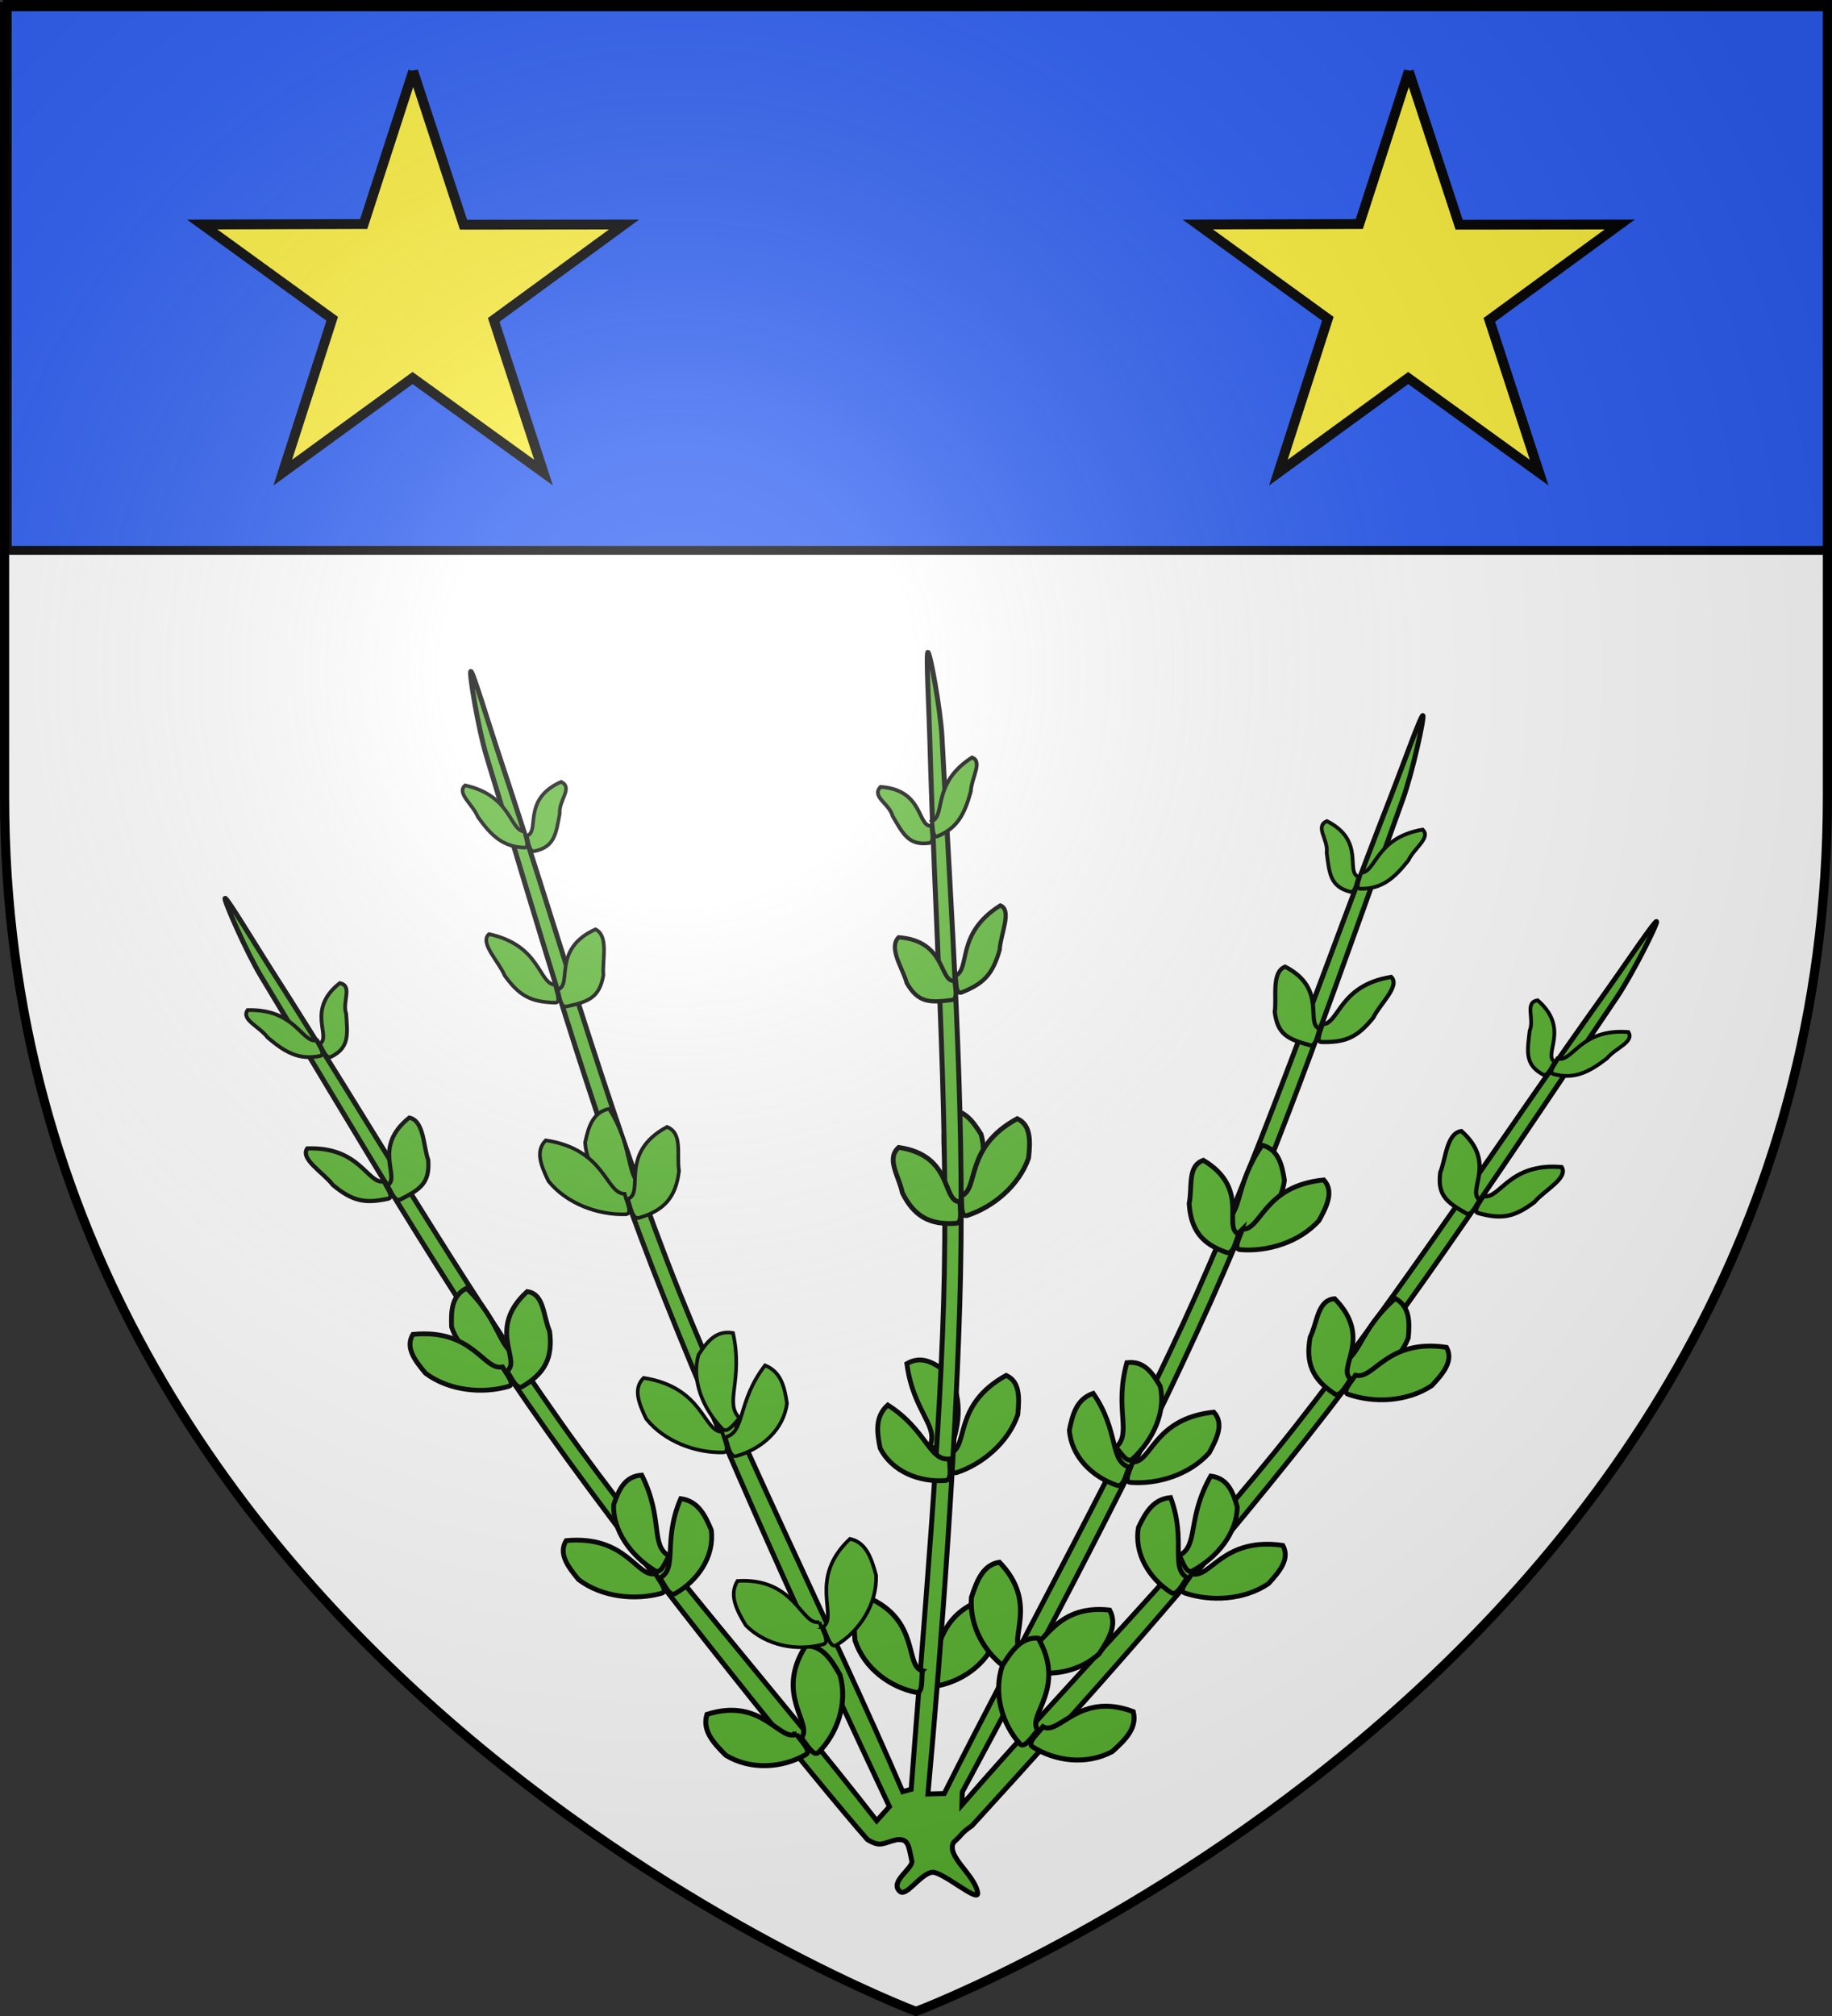 <svg xmlns="http://www.w3.org/2000/svg" xmlns:xlink="http://www.w3.org/1999/xlink" height="660" width="600" version="1.0"><rect width="100%" height="100%" fill="#333333" stroke="none"/><defs><linearGradient id="b"><stop style="stop-color:white;stop-opacity:.314" offset="0"/><stop offset=".19" style="stop-color:white;stop-opacity:.251"/><stop style="stop-color:#6b6b6b;stop-opacity:.125" offset=".6"/><stop style="stop-color:black;stop-opacity:.125" offset="1"/></linearGradient><linearGradient id="a"><stop offset="0" style="stop-color:#fd0000;stop-opacity:1"/><stop style="stop-color:#e77275;stop-opacity:.659" offset=".5"/><stop style="stop-color:black;stop-opacity:.323" offset="1"/></linearGradient><radialGradient xlink:href="#b" id="c" gradientUnits="userSpaceOnUse" gradientTransform="matrix(1.353 0 0 1.349 -77.63 -85.747)" cx="221.445" cy="226.331" fx="221.445" fy="226.331" r="300"/></defs><g style="display:inline"><path style="fill:#fff;fill-opacity:1;fill-rule:evenodd;stroke:none;stroke-width:1px;stroke-linecap:butt;stroke-linejoin:miter;stroke-opacity:1" d="M300 658.5s298.5-112.32 298.5-397.772V2.176H1.5v258.552C1.5 546.18 300 658.5 300 658.5z"/></g><path d="M297.956 473.385c7.43-1.223 2.403-20.26 24.655-27.443 5.274 4.014 4.643 10.581 3.402 17.829-4.683 10.892-15.656 17.464-26.356 18.529-2.799.187-1.528-5.886-1.701-8.915z" style="fill:#5ab532;fill-opacity:1;fill-rule:evenodd;stroke:#000;stroke-width:2;stroke-linecap:butt;stroke-linejoin:miter;stroke-miterlimit:4;stroke-dasharray:none;stroke-opacity:1" transform="matrix(.813 .021 -.021 .813 70.403 153.923)"/><path d="M297.854 385.24c3.717-7.968-6.955-13.526-10.03-32.883 5.844-3.57 10.839-.672 16.084 3.04 6.495 8.235 6.399 20.893 1.988 31.362-1.228 2.706-5.51-.621-8.042-1.52zM306.435 387.862c7.168-3.047.375-19.417 21.495-31.81 5.565 2.368 5.589 8.623 5.08 15.668-3.526 11.312-13.645 20.234-24.034 23.976-2.727.894-2.075-5.068-2.54-7.834z" style="fill:#5ab532;fill-opacity:1;fill-rule:evenodd;stroke:#000;stroke-width:1.934;stroke-linecap:butt;stroke-linejoin:miter;stroke-miterlimit:4;stroke-dasharray:none;stroke-opacity:1" transform="matrix(.813 .021 -.021 .813 70.403 153.923)"/><path d="M292.11 135.697c-5.762.613-3.334-14.404-20.851-15.156-3.729 4.025 3.655 6.528 5.14 11.603 4.38 7.053 6.827 11.847 15.073 10.452 2.15-.432.73-4.638.638-6.9z" style="fill:#5ab532;fill-opacity:1;fill-rule:evenodd;stroke:#000;stroke-width:1.518;stroke-linecap:butt;stroke-linejoin:miter;stroke-miterlimit:4;stroke-dasharray:none;stroke-opacity:1" transform="matrix(.813 .021 -.021 .813 70.403 153.923)"/><path d="M299.663 284.692c6.132-5.968-1.953-15.332 1.663-34.58 6.64-1.036 10.327 3.623 13.972 9.139 3.296 10.222-1.032 21.983-8.648 30.01-2.05 2.042-4.927-2.738-6.987-4.569z" style="fill:#5ab532;fill-opacity:1;fill-rule:evenodd;stroke:#000;stroke-width:1.934;stroke-linecap:butt;stroke-linejoin:miter;stroke-miterlimit:4;stroke-dasharray:none;stroke-opacity:1" transform="matrix(.813 .021 -.021 .813 70.403 153.923)"/><path d="M288.906 65.906c-.814.07 1.053 23.084 1.656 34.625 3.756 71.789 10.905 143.527 11.407 215.344.438 62.76-4.903 144.337-7.985 207.74l-3.385 1.019c-29.588-64.185-73.351-145.878-100.286-210.915-27.48-66.354-48.81-135.22-73.282-202.813-3.934-10.867-11.16-32.815-11.937-32.562-.784.255 3.575 23.03 7.25 34.062 22.792 68.422 44.387 137.752 72.156 204.313 28.65 68.675 70.226 153.122 100.916 214.085l-4.978 5.821c-42.989-52.358-91.259-103.305-131.47-157.219-42.937-57.57-80.517-119.083-120.843-178.594-6.483-9.567-18.902-29.06-19.594-28.625-.697.44 9.165 21.459 15.438 31.25C62.87 264.164 100.794 326.05 144.063 383.75c42.224 56.308 113.386 139.59 132.849 160.545 5.432 3.042 5.988 1.288 11.6-.205 4.87-.79 4.996 2.082 6.48 8.314.713 2.994-9.001 8.678-4.463 12.406 2.648 2.176 7.747-6.884 12.546-8.008 3.925-.92 19.552 12.237 18.744 7.73-1.295-7.233-13.243-14.427-10.175-20.045 4.085-3.892 2.52-3.424 7.209-6.887 43.019-49.576 88.79-103.521 130.678-159.381 43.269-57.7 81.192-119.587 120.094-180.313 6.273-9.791 16.103-30.81 15.406-31.25-.691-.436-13.08 19.058-19.562 28.625-40.326 59.511-77.907 121.024-120.844 178.594-39.762 53.312-87.407 103.726-130.031 155.469v-5.188c30.375-60.322 66.67-132.14 94.812-199.593 27.77-66.561 49.364-135.86 72.156-204.282 3.676-11.032 8.034-33.839 7.25-34.094-.777-.252-8.003 21.696-11.937 32.563-24.471 67.593-45.801 136.46-73.281 202.813-25.834 62.379-67.38 141.859-96.26 203.41l-6.553.34c3.984-60.482 7.992-146.6 7.719-208.938-.316-72.12-7.407-144.383-13.031-216.281-.907-11.593-5.742-34.258-6.563-34.188z" style="fill:#5ab532;fill-opacity:1;fill-rule:evenodd;stroke:#000;stroke-width:2;stroke-linecap:butt;stroke-linejoin:miter;stroke-miterlimit:4;stroke-dasharray:none;stroke-opacity:1" transform="matrix(.813 .021 -.021 .813 70.403 153.923)"/><path d="M303.374 195.76c6.101-3.016-.521-16.905 17.306-28.762 4.943 1.774.351 11.698.217 17.85-2.574 10.019-6.1 13.81-14.971 17.596-2.333.916-2.026-4.302-2.552-6.683z" style="fill:#5ab532;fill-opacity:1;fill-rule:evenodd;stroke:#000;stroke-width:1.684;stroke-linecap:butt;stroke-linejoin:miter;stroke-miterlimit:4;stroke-dasharray:none;stroke-opacity:1" transform="matrix(.813 .021 -.021 .813 70.403 153.923)"/><path d="M292.35 133.797c5.48-2.764-.577-15.231 15.413-26.05 4.467 1.562-.047 8.109-.129 13.654-2.255 9.048-4.97 14.923-12.942 18.4-2.095.844-1.852-3.862-2.341-6.004z" style="fill:#5ab532;fill-opacity:1;fill-rule:evenodd;stroke:#000;stroke-width:1.518;stroke-linecap:butt;stroke-linejoin:miter;stroke-miterlimit:4;stroke-dasharray:none;stroke-opacity:1" transform="matrix(.813 .021 -.021 .813 70.403 153.923)"/><path d="M297.265 475.774c-7.345-1.726-1.22-20.383-23.011-29.067-5.498 3.648-5.25 10.244-4.432 17.562 4.04 11.19 14.61 18.495 25.227 20.286 2.782.378 1.867-5.77 2.216-8.78z" style="fill:#5ab532;fill-opacity:1;fill-rule:evenodd;stroke:#000;stroke-width:2;stroke-linecap:butt;stroke-linejoin:miter;stroke-miterlimit:4;stroke-dasharray:none;stroke-opacity:1" transform="matrix(.813 .021 -.021 .813 70.403 153.923)"/><path d="M305.991 390.257c-8.174 1.182-9.522-11.55-25.41-21.048-5.034 4.8-4.145 10.856-2.627 17.436 5.056 9.343 16.137 13.4 26.723 12.33 2.766-.366 1.267-5.835 1.314-8.718zM308.02 284.275c7.187-2.994.498-19.413 21.696-31.65 5.55 2.41 5.534 8.665 4.98 15.705-3.597 11.286-13.773 20.133-24.185 23.798-2.732.873-2.042-5.084-2.49-7.853zM307.561 286.667c-7.373.234-3.072-18.623-25.275-21.237-5.065 4.762.484 11.642 1.96 18.232 4.997 9.38 11.353 12.705 21.946 11.713 2.768-.346 1.304-5.826 1.37-8.708z" style="fill:#5ab532;fill-opacity:1;fill-rule:evenodd;stroke:#000;stroke-width:1.934;stroke-linecap:butt;stroke-linejoin:miter;stroke-miterlimit:4;stroke-dasharray:none;stroke-opacity:1" transform="matrix(.813 .021 -.021 .813 70.403 153.923)"/><path d="M303.093 197.866c-6.399.628-3.587-16.012-23.017-17.007-4.17 4.431 2.125 12.664 3.732 18.309 4.806 7.866 9.362 7.82 18.522 6.347 2.39-.46.847-5.14.763-7.65z" style="fill:#5ab532;fill-opacity:1;fill-rule:evenodd;stroke:#000;stroke-width:1.684;stroke-linecap:butt;stroke-linejoin:miter;stroke-miterlimit:4;stroke-dasharray:none;stroke-opacity:1" transform="matrix(.813 .021 -.021 .813 70.403 153.923)"/><path d="M338.622 465.105c7.321 1.765 10.096-17.728 33.39-15.688 3.297 5.75.16 11.554-3.803 17.747-8.551 8.213-21.217 9.997-31.488 6.815-2.651-.916.882-6.017 1.901-8.874z" style="fill:#5ab532;fill-opacity:1;fill-rule:evenodd;stroke:#000;stroke-width:2;stroke-linecap:butt;stroke-linejoin:miter;stroke-miterlimit:4;stroke-dasharray:none;stroke-opacity:1" transform="matrix(.813 .021 -.021 .813 70.403 153.923)"/><path d="M372.824 383.865c6.523-5.893-1.145-15.165 3.554-34.194 6.772-1.015 10.246 3.598 13.634 9.058 2.778 10.114-2.235 21.737-10.372 29.665-2.183 2.015-4.833-2.716-6.816-4.53zM379.709 389.62c7.788-.018 7.9-17.741 32.177-20.94 4.205 4.346 1.793 10.117-1.416 16.409-7.65 9.049-20.443 13.33-31.47 12.736-2.859-.237.062-5.476.709-8.205z" style="fill:#5ab532;fill-opacity:1;fill-rule:evenodd;stroke:#000;stroke-width:1.934;stroke-linecap:butt;stroke-linejoin:miter;stroke-miterlimit:4;stroke-dasharray:none;stroke-opacity:1" transform="matrix(.813 .021 -.021 .813 70.403 153.923)"/><path d="M464.624 151.75c-5.548-1.677 2.532-14.566-13.312-22.074-5.001 2.257.827 7.435.22 12.688 1.291 8.202 1.68 13.57 9.82 15.493 2.148.439 2.477-3.988 3.272-6.107z" style="fill:#5ab532;fill-opacity:1;fill-rule:evenodd;stroke:#000;stroke-width:1.518;stroke-linecap:butt;stroke-linejoin:miter;stroke-miterlimit:4;stroke-dasharray:none;stroke-opacity:1" transform="matrix(.813 .021 -.021 .813 70.403 153.923)"/><path d="M413.61 291.945c7.972-3.113 4.167-14.885 14.986-31.209 6.522 1.63 8.104 7.355 9.317 13.855-.942 10.7-9.504 19.849-19.644 24.28-2.683 1.083-3.473-4.44-4.658-6.926z" style="fill:#5ab532;fill-opacity:1;fill-rule:evenodd;stroke:#000;stroke-width:1.934;stroke-linecap:butt;stroke-linejoin:miter;stroke-miterlimit:4;stroke-dasharray:none;stroke-opacity:1" transform="matrix(.813 .021 -.021 .813 70.403 153.923)"/><path d="M451.63 211.464c6.794-.405 6.098-15.777 27.133-19.764 3.864 3.559-4.227 10.914-6.745 16.53-6.269 8.227-10.992 10.348-20.638 10.383-2.505-.063-.191-4.75.25-7.149z" style="fill:#5ab532;fill-opacity:1;fill-rule:evenodd;stroke:#000;stroke-width:1.684;stroke-linecap:butt;stroke-linejoin:miter;stroke-miterlimit:4;stroke-dasharray:none;stroke-opacity:1" transform="matrix(.813 .021 -.021 .813 70.403 153.923)"/><path d="M465.584 150.094c6.123-.415 5.394-14.256 24.334-18.001 3.506 3.177-3.199 7.452-5.432 12.528-5.598 7.457-10.385 11.813-19.08 11.915-2.26-.039-.205-4.278.178-6.442z" style="fill:#5ab532;fill-opacity:1;fill-rule:evenodd;stroke:#000;stroke-width:1.518;stroke-linecap:butt;stroke-linejoin:miter;stroke-miterlimit:4;stroke-dasharray:none;stroke-opacity:1" transform="matrix(.813 .021 -.021 .813 70.403 153.923)"/><path d="M337.056 467.037c-6.095-4.448 6.806-19.252-9.888-35.73-6.484 1.222-8.822 7.395-10.916 14.454-.632 11.88 6.263 22.723 15.346 28.503 2.417 1.43 3.966-4.59 5.458-7.227z" style="fill:#5ab532;fill-opacity:1;fill-rule:evenodd;stroke:#000;stroke-width:2;stroke-linecap:butt;stroke-linejoin:miter;stroke-miterlimit:4;stroke-dasharray:none;stroke-opacity:1" transform="matrix(.813 .021 -.021 .813 70.403 153.923)"/><path d="M378.368 391.653c-7.991-2.091-4.279-14.344-15.219-29.276-6.505 2.463-8.043 8.388-9.205 15.04 1.024 10.574 9.652 18.624 19.821 21.756 2.69.739 3.437-4.882 4.603-7.52zM421.472 294.812c7.785.038 8.012-17.69 32.3-20.715 4.176 4.379 1.727 10.135-1.522 16.406-7.706 8.996-20.521 13.187-31.54 12.512-2.856-.259.097-5.478.762-8.203zM420.118 296.836c-6.883-2.653 4.415-18.35-15.021-29.397-6.519 2.416-4.084 10.912-5.288 17.558.953 10.585 5.515 16.12 15.66 19.328 2.684.759 3.467-4.859 4.65-7.489z" style="fill:#5ab532;fill-opacity:1;fill-rule:evenodd;stroke:#000;stroke-width:1.934;stroke-linecap:butt;stroke-linejoin:miter;stroke-miterlimit:4;stroke-dasharray:none;stroke-opacity:1" transform="matrix(.813 .021 -.021 .813 70.403 153.923)"/><path d="M450.552 213.294c-6.139-1.912 2.926-16.146-14.586-24.623-5.565 2.46-2.97 12.494-3.685 18.319 1.366 9.117 5.581 10.846 14.593 13.054 2.38.506 2.78-4.405 3.678-6.75z" style="fill:#5ab532;fill-opacity:1;fill-rule:evenodd;stroke:#000;stroke-width:1.684;stroke-linecap:butt;stroke-linejoin:miter;stroke-miterlimit:4;stroke-dasharray:none;stroke-opacity:1" transform="matrix(.813 .021 -.021 .813 70.403 153.923)"/><path d="M346.372 497.054c6.664 3.51 14.142-14.705 36.221-7.005 1.783 6.384-2.683 11.24-8.046 16.27-10.307 5.86-23.023 4.478-32.198-1.13-2.344-1.54 2.334-5.615 4.023-8.135z" style="fill:#5ab532;fill-opacity:1;fill-rule:evenodd;stroke:#000;stroke-width:2;stroke-linecap:butt;stroke-linejoin:miter;stroke-miterlimit:4;stroke-dasharray:none;stroke-opacity:1" transform="matrix(.813 .021 -.021 .813 70.403 153.923)"/><path d="M399.482 426.705c7.772-4.11 2.616-14.982 11.846-32.273 6.813.68 9.048 6.004 10.99 12.129.21 10.487-7.505 20.522-17.34 26.208-2.612 1.417-4.018-3.82-5.496-6.064zM404.743 433.975c7.554 1.895 12.015-15.257 36.335-12.395 3.009 5.247-.747 10.249-5.404 15.559-9.638 6.892-23.09 7.9-33.633 4.615-2.714-.932 1.404-5.293 2.702-7.78z" style="fill:#5ab532;fill-opacity:1;fill-rule:evenodd;stroke:#000;stroke-width:1.934;stroke-linecap:butt;stroke-linejoin:miter;stroke-miterlimit:4;stroke-dasharray:none;stroke-opacity:1" transform="matrix(.813 .021 -.021 .813 70.403 153.923)"/><path d="M545.488 224.253c-4.966-2.989 6.033-13.498-7.482-24.668-5.402.96-1.024 7.41-2.903 12.353-.763 8.268-1.705 13.567 5.712 17.43 1.976.954 3.382-3.257 4.673-5.115z" style="fill:#5ab532;fill-opacity:1;fill-rule:evenodd;stroke:#000;stroke-width:1.518;stroke-linecap:butt;stroke-linejoin:miter;stroke-miterlimit:4;stroke-dasharray:none;stroke-opacity:1" transform="matrix(.813 .021 -.021 .813 70.403 153.923)"/><path d="M461.6 347.62c8.49-1.059 7.694-13.405 22.193-26.57 5.92 3.18 6.048 9.12 5.627 15.718-3.541 10.14-14.089 16.906-25.007 18.712-2.866.39-2.276-5.158-2.813-7.86z" style="fill:#5ab532;fill-opacity:1;fill-rule:evenodd;stroke:#000;stroke-width:1.934;stroke-linecap:butt;stroke-linejoin:miter;stroke-miterlimit:4;stroke-dasharray:none;stroke-opacity:1" transform="matrix(.813 .021 -.021 .813 70.403 153.923)"/><path d="M518.224 278.945c6.685 1.276 9.786-13.795 31.157-12.493 2.87 4.398-6.78 9.54-10.6 14.365-8.097 6.436-13.197 7.332-22.555 4.997-2.413-.677.98-4.653 1.998-6.869z" style="fill:#5ab532;fill-opacity:1;fill-rule:evenodd;stroke:#000;stroke-width:1.684;stroke-linecap:butt;stroke-linejoin:miter;stroke-miterlimit:4;stroke-dasharray:none;stroke-opacity:1" transform="matrix(.813 .021 -.021 .813 70.403 153.923)"/><path d="M546.826 222.883c6.036 1.102 8.73-12.494 28.01-11.472 2.618 3.941-4.931 6.438-8.343 10.81-7.258 5.854-12.968 8.9-21.423 6.863-2.18-.592.853-4.198 1.756-6.201z" style="fill:#5ab532;fill-opacity:1;fill-rule:evenodd;stroke:#000;stroke-width:1.518;stroke-linecap:butt;stroke-linejoin:miter;stroke-miterlimit:4;stroke-dasharray:none;stroke-opacity:1" transform="matrix(.813 .021 -.021 .813 70.403 153.923)"/><path d="M344.38 498.542c-4.816-5.809 11.327-16.99-.809-37.064-6.585-.408-10.367 5.001-14.131 11.33-3.531 11.36.489 23.565 7.874 31.4 1.99 1.98 4.971-3.475 7.066-5.666z" style="fill:#5ab532;fill-opacity:1;fill-rule:evenodd;stroke:#000;stroke-width:2;stroke-linecap:butt;stroke-linejoin:miter;stroke-miterlimit:4;stroke-dasharray:none;stroke-opacity:1" transform="matrix(.813 .021 -.021 .813 70.403 153.923)"/><path d="M402.943 435.616c-7.232-3.99-.623-14.955-7.56-32.117-6.911.79-9.857 6.156-12.617 12.318-1.606 10.501 4.78 20.424 13.869 25.958 2.426 1.377 4.53-3.888 6.308-6.159zM468.515 352.33c7.538 1.95 12.112-15.18 36.4-12.145 2.972 5.27-.816 10.249-5.506 15.529-9.68 6.828-23.132 7.742-33.646 4.381-2.706-.952 1.44-5.286 2.752-7.764zM466.706 353.96c-6.02-4.263 8.788-16.703-7.34-32.186-6.912.741-6.639 9.575-9.439 15.72-1.676 10.496 1.387 16.983 10.433 22.584 2.415 1.395 4.554-3.858 6.346-6.118z" style="fill:#5ab532;fill-opacity:1;fill-rule:evenodd;stroke:#000;stroke-width:1.934;stroke-linecap:butt;stroke-linejoin:miter;stroke-miterlimit:4;stroke-dasharray:none;stroke-opacity:1" transform="matrix(.813 .021 -.021 .813 70.403 153.923)"/><path d="M516.73 280.454c-5.482-3.36 6.802-14.933-8.092-27.451-5.998 1.018-5.947 11.381-8.072 16.852-.915 9.173 2.747 11.884 10.94 16.238 2.182 1.075 3.776-3.587 5.223-5.64z" style="fill:#5ab532;fill-opacity:1;fill-rule:evenodd;stroke:#000;stroke-width:1.684;stroke-linecap:butt;stroke-linejoin:miter;stroke-miterlimit:4;stroke-dasharray:none;stroke-opacity:1" transform="matrix(.813 .021 -.021 .813 70.403 153.923)"/><path d="M247.215 502.585c-6.663 3.509-14.142-14.705-36.22-7.006-1.784 6.385 2.682 11.24 8.045 16.27 10.307 5.86 23.023 4.478 32.198-1.13 2.345-1.539-2.333-5.615-4.023-8.134z" style="fill:#5ab532;fill-opacity:1;fill-rule:evenodd;stroke:#000;stroke-width:2;stroke-linecap:butt;stroke-linejoin:miter;stroke-miterlimit:4;stroke-dasharray:none;stroke-opacity:1" transform="matrix(.813 .021 -.021 .813 70.403 153.923)"/><path d="M194.105 432.235c-7.771-4.11-2.616-14.981-11.845-32.272-6.813.68-9.048 6.004-10.99 12.129-.21 10.486 7.505 20.522 17.34 26.208 2.612 1.417 4.018-3.82 5.495-6.065zM188.845 439.506c-7.555 1.895-12.016-15.257-36.335-12.395-3.01 5.246.747 10.248 5.403 15.559 9.638 6.892 23.091 7.9 33.634 4.615 2.713-.932-1.405-5.293-2.702-7.78z" style="fill:#5ab532;fill-opacity:1;fill-rule:evenodd;stroke:#000;stroke-width:1.934;stroke-linecap:butt;stroke-linejoin:miter;stroke-miterlimit:4;stroke-dasharray:none;stroke-opacity:1" transform="matrix(.813 .021 -.021 .813 70.403 153.923)"/><path d="M48.1 229.783c4.965-2.988-6.033-13.497 7.481-24.668 5.403.96 1.024 7.411 2.903 12.354.764 8.268 1.705 13.567-5.712 17.43-1.975.953-3.381-3.257-4.672-5.116z" style="fill:#5ab532;fill-opacity:1;fill-rule:evenodd;stroke:#000;stroke-width:1.518;stroke-linecap:butt;stroke-linejoin:miter;stroke-miterlimit:4;stroke-dasharray:none;stroke-opacity:1" transform="matrix(.813 .021 -.021 .813 70.403 153.923)"/><path d="M131.988 353.15c-8.491-1.058-7.695-13.405-22.193-26.57-5.921 3.181-6.049 9.12-5.627 15.718 3.54 10.14 14.088 16.907 25.006 18.712 2.867.39 2.276-5.157 2.814-7.86z" style="fill:#5ab532;fill-opacity:1;fill-rule:evenodd;stroke:#000;stroke-width:1.934;stroke-linecap:butt;stroke-linejoin:miter;stroke-miterlimit:4;stroke-dasharray:none;stroke-opacity:1" transform="matrix(.813 .021 -.021 .813 70.403 153.923)"/><path d="M75.363 284.476c-6.685 1.276-9.786-13.796-31.156-12.494-2.871 4.399 6.779 9.541 10.599 14.366 8.097 6.436 13.197 7.331 22.556 4.996 2.412-.676-.981-4.652-1.999-6.868z" style="fill:#5ab532;fill-opacity:1;fill-rule:evenodd;stroke:#000;stroke-width:1.684;stroke-linecap:butt;stroke-linejoin:miter;stroke-miterlimit:4;stroke-dasharray:none;stroke-opacity:1" transform="matrix(.813 .021 -.021 .813 70.403 153.923)"/><path d="M46.762 228.414c-6.037 1.102-8.731-12.495-28.01-11.473-2.619 3.942 4.93 6.438 8.343 10.81 7.258 5.854 12.968 8.9 21.423 6.863 2.18-.592-.854-4.197-1.756-6.2z" style="fill:#5ab532;fill-opacity:1;fill-rule:evenodd;stroke:#000;stroke-width:1.518;stroke-linecap:butt;stroke-linejoin:miter;stroke-miterlimit:4;stroke-dasharray:none;stroke-opacity:1" transform="matrix(.813 .021 -.021 .813 70.403 153.923)"/><path d="M249.208 504.073c4.815-5.809-11.327-16.99.808-37.064 6.585-.409 10.368 5.001 14.132 11.33 3.53 11.36-.49 23.564-7.875 31.399-1.99 1.98-4.97-3.475-7.065-5.665z" style="fill:#5ab532;fill-opacity:1;fill-rule:evenodd;stroke:#000;stroke-width:2;stroke-linecap:butt;stroke-linejoin:miter;stroke-miterlimit:4;stroke-dasharray:none;stroke-opacity:1" transform="matrix(.813 .021 -.021 .813 70.403 153.923)"/><path d="M190.644 441.147c7.232-3.99.624-14.956 7.56-32.117 6.911.79 9.858 6.155 12.618 12.317 1.606 10.502-4.781 20.424-13.87 25.959-2.425 1.377-4.53-3.888-6.308-6.159zM125.072 357.861c-7.538 1.95-12.112-15.18-36.399-12.145-2.972 5.27.816 10.248 5.505 15.529 9.68 6.827 23.132 7.742 33.647 4.38 2.705-.951-1.44-5.285-2.753-7.764zM126.881 359.491c6.021-4.263-8.787-16.704 7.34-32.187 6.913.742 6.64 9.575 9.44 15.721 1.675 10.496-1.387 16.982-10.433 22.584-2.416 1.394-4.555-3.859-6.347-6.118z" style="fill:#5ab532;fill-opacity:1;fill-rule:evenodd;stroke:#000;stroke-width:1.934;stroke-linecap:butt;stroke-linejoin:miter;stroke-miterlimit:4;stroke-dasharray:none;stroke-opacity:1" transform="matrix(.813 .021 -.021 .813 70.403 153.923)"/><path d="M76.858 285.984c5.481-3.36-6.803-14.932 8.091-27.45 5.999 1.017 5.947 11.38 8.072 16.851.915 9.173-2.746 11.885-10.94 16.239-2.182 1.075-3.776-3.587-5.223-5.64z" style="fill:#5ab532;fill-opacity:1;fill-rule:evenodd;stroke:#000;stroke-width:1.684;stroke-linecap:butt;stroke-linejoin:miter;stroke-miterlimit:4;stroke-dasharray:none;stroke-opacity:1" transform="matrix(.813 .021 -.021 .813 70.403 153.923)"/><path d="M255.288 457.253c-7.322 1.765-10.096-17.728-33.39-15.688-3.297 5.75-.16 11.554 3.803 17.748 8.551 8.212 21.217 9.996 31.488 6.814 2.651-.916-.882-6.017-1.901-8.874zM221.086 376.013c-6.524-5.893 1.145-15.165-3.555-34.193-6.77-1.015-10.245 3.597-13.633 9.057-2.779 10.114 2.235 21.737 10.371 29.665 2.184 2.015 4.834-2.716 6.817-4.529zM214.201 381.768c-7.788-.018-7.9-17.74-32.177-20.94-4.206 4.346-1.793 10.118 1.416 16.41 7.65 9.048 20.443 13.33 31.47 12.735 2.859-.237-.062-5.476-.709-8.205zM129.286 143.898c5.548-1.677-2.532-14.566 13.312-22.074 5.001 2.257-.828 7.436-.22 12.688-1.291 8.203-1.68 13.57-9.82 15.494-2.148.438-2.477-3.989-3.272-6.108zM180.3 284.093c-7.972-3.113-4.167-14.885-14.987-31.209-6.52 1.63-8.103 7.355-9.316 13.855.942 10.7 9.504 19.85 19.644 24.281 2.683 1.083 3.473-4.44 4.658-6.927zM142.28 203.612c-6.795-.405-6.098-15.776-27.133-19.764-3.864 3.559 4.227 10.914 6.745 16.53 6.268 8.227 10.992 10.348 20.637 10.383 2.505-.063.192-4.75-.25-7.149zM128.326 142.242c-6.123-.414-5.394-14.256-24.334-18.001-3.506 3.177 3.198 7.452 5.432 12.528 5.598 7.458 10.385 11.813 19.08 11.915 2.26-.038.205-4.278-.178-6.442zM256.854 459.185c6.094-4.448-6.807-19.251 9.888-35.73 6.484 1.222 8.822 7.395 10.916 14.455.631 11.88-6.263 22.722-15.347 28.502-2.416 1.43-3.965-4.589-5.457-7.227z" style="fill:#5ab532;fill-opacity:1;fill-rule:evenodd;stroke:#000;stroke-width:1.458;stroke-linecap:butt;stroke-linejoin:miter;stroke-miterlimit:4;stroke-dasharray:none;stroke-opacity:1" transform="matrix(.813 .021 -.021 .813 70.403 153.923)"/><path d="M215.542 383.802c7.99-2.092 4.278-14.345 15.218-29.276 6.506 2.462 8.044 8.388 9.205 15.04-1.023 10.573-9.651 18.623-19.82 21.755-2.69.74-3.438-4.882-4.603-7.52zM172.438 286.96c-7.785.038-8.012-17.69-32.3-20.714-4.176 4.378-1.727 10.134 1.522 16.405 7.705 8.996 20.521 13.187 31.539 12.512 2.857-.258-.097-5.478-.76-8.203zM173.791 288.984c6.884-2.653-4.414-18.35 15.022-29.397 6.519 2.416 4.084 10.913 5.288 17.558-.954 10.585-5.515 16.12-15.66 19.328-2.684.759-3.467-4.859-4.65-7.489zM143.358 205.442c6.139-1.911-2.926-16.146 14.586-24.622 5.565 2.46 2.97 12.493 3.685 18.318-1.366 9.117-5.581 10.846-14.593 13.054-2.38.506-2.78-4.405-3.678-6.75z" style="fill:#5ab532;fill-opacity:1;fill-rule:evenodd;stroke:#000;stroke-width:1.458;stroke-linecap:butt;stroke-linejoin:miter;stroke-miterlimit:4;stroke-dasharray:none;stroke-opacity:1" transform="matrix(.813 .021 -.021 .813 70.403 153.923)"/><g style="fill:#2b5df2;display:inline"><path style="opacity:1;fill:#2b5df2;fill-opacity:1;fill-rule:nonzero;stroke:#000;stroke-width:2.902;stroke-miterlimit:4;stroke-dasharray:none;stroke-opacity:1" d="M1.532 2.114h596.466v179.009H1.532z" transform="translate(.852 -.945)"/></g><path style="fill:#fcef3c;fill-opacity:1;stroke:#000;stroke-width:3.225;stroke-miterlimit:4;stroke-dasharray:none;stroke-dashoffset:0;stroke-opacity:1" d="m135.308 23.306 16.497 50.257 52.591-.061-42.699 31.219 16.31 49.998-42.886-30.962L92.61 154.72l16.193-50.355-42.582-30.862 52.894-.16 16.193-50.036zM461.383 23.306l16.497 50.257 52.591-.061-42.699 31.219 16.31 49.998-42.886-30.962-42.511 30.962 16.194-50.355-42.583-30.862 52.894-.16 16.193-50.036z"/><path d="M300 658.5s298.5-112.32 298.5-397.772V2.176H1.5v258.552C1.5 546.18 300 658.5 300 658.5z" style="opacity:1;fill:url(#c);fill-opacity:1;fill-rule:evenodd;stroke:none;stroke-width:1px;stroke-linecap:butt;stroke-linejoin:miter;stroke-opacity:1"/><path d="M300 658.5S1.5 546.18 1.5 260.728V2.176h597v258.552C598.5 546.18 300 658.5 300 658.5z" style="opacity:1;fill:none;fill-opacity:1;fill-rule:evenodd;stroke:#000;stroke-width:3;stroke-linecap:butt;stroke-linejoin:miter;stroke-miterlimit:4;stroke-dasharray:none;stroke-opacity:1"/></svg>